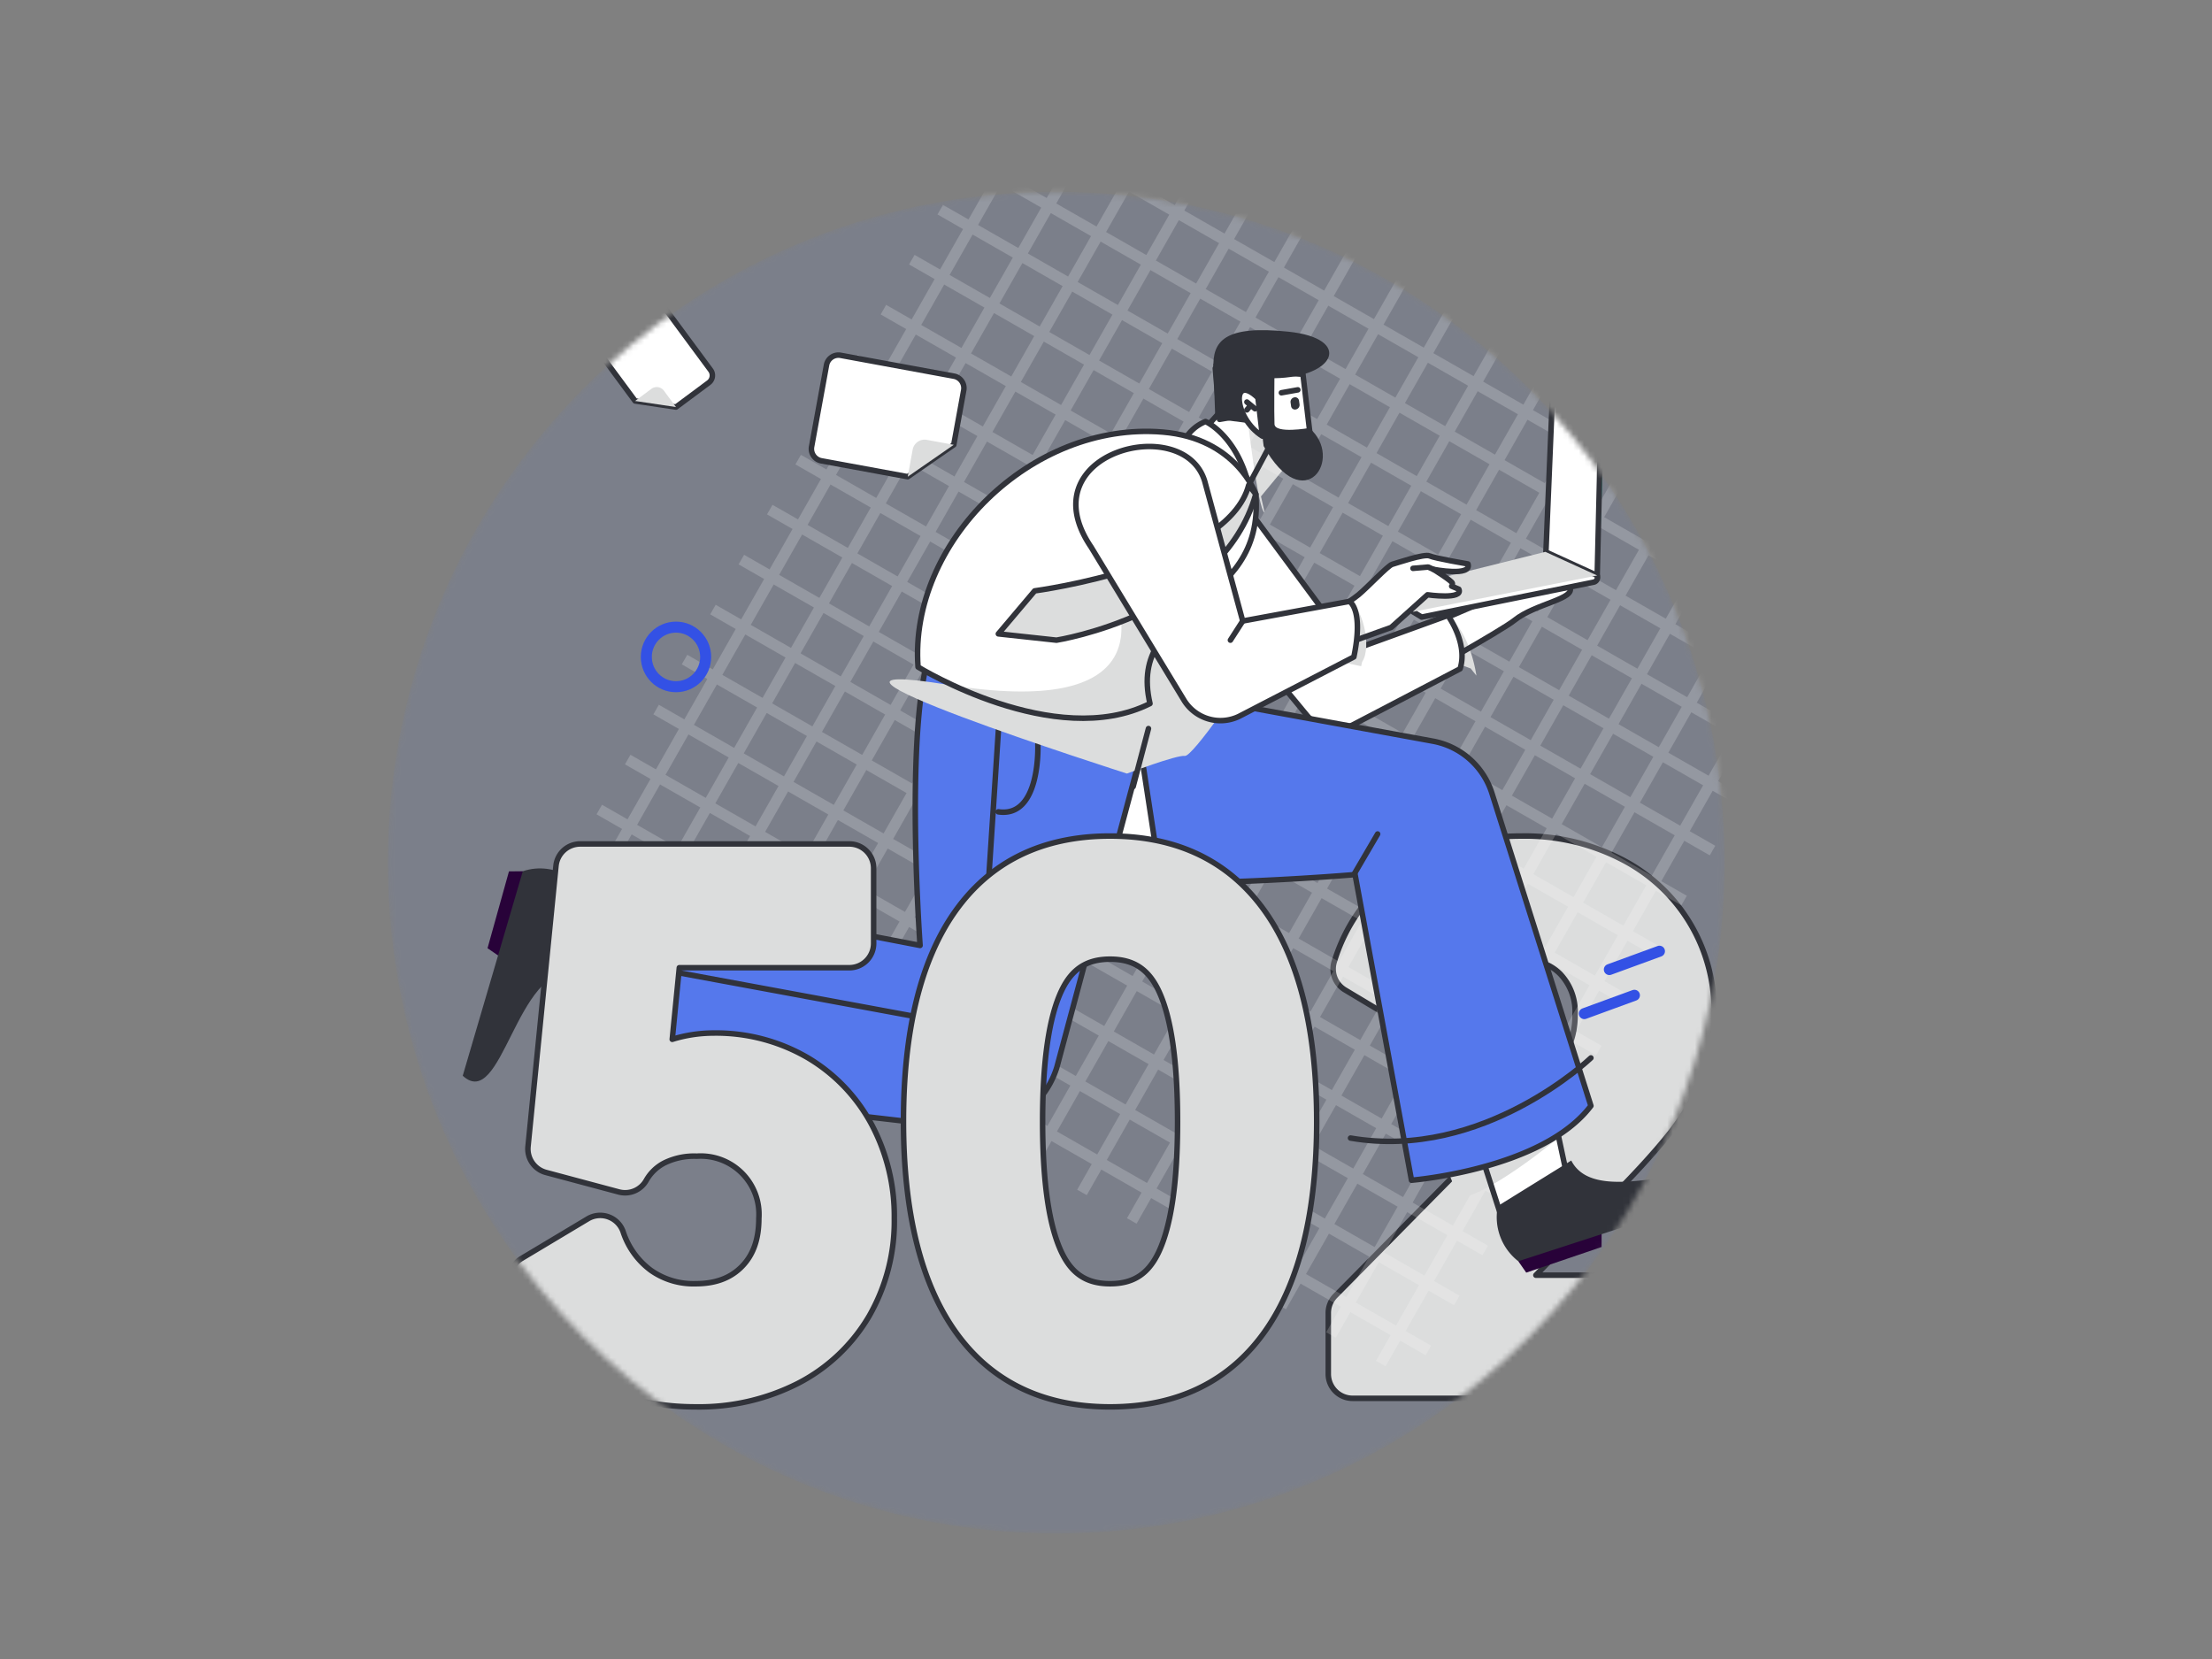 <svg viewBox="0 0 400 300" fill="none" xmlns="http://www.w3.org/2000/svg"><rect x="0" y="0" width="400" height="300" fill="#808080" stroke="none"/><mask id="a" style="mask-type:alpha" maskUnits="userSpaceOnUse" x="70" y="34" width="242" height="244"><path d="M191 277.318c66.76 0 120.88-54.316 120.88-121.318S257.76 34.682 191 34.682C124.239 34.682 70.12 88.998 70.12 156S124.238 277.318 191 277.318Z" fill="#5578EC"/></mask><g mask="url(#a)"><path opacity=".1" d="M191 277.318c66.76 0 120.88-54.316 120.88-121.318S257.76 34.682 191 34.682C124.239 34.682 70.12 88.998 70.12 156S124.238 277.318 191 277.318Z" fill="#5578EC"/><path d="M306.128 230.593h-28.392l12.925-13.324c4.478-4.495 8.052-8.37 10.622-11.518a42.378 42.378 0 0 0 6.367-10.41 30.88 30.88 0 0 0 2.32-11.959 30.732 30.732 0 0 0-4.424-16.524 30.727 30.727 0 0 0-12.571-11.601 38.149 38.149 0 0 0-17.728-4.075c-8.538 0-15.77 1.935-21.498 5.754a31.62 31.62 0 0 0-12.449 16.891 4.414 4.414 0 0 0 1.917 5.177l11.979 7.17a4.393 4.393 0 0 0 3.803.336 4.386 4.386 0 0 0 2.625-2.772 15.947 15.947 0 0 1 4.926-7.826 12.39 12.39 0 0 1 8.039-2.463c3.286 0 5.758.877 7.554 2.679a9.885 9.885 0 0 1 2.671 7.363c.04 2.491-.567 4.95-1.761 7.136a46.445 46.445 0 0 1-7.628 9.286l-33.958 34.413a4.412 4.412 0 0 0-1.271 3.1v11.03a4.398 4.398 0 0 0 4.39 4.406h61.542a4.4 4.4 0 0 0 4.39-4.406v-13.457a4.399 4.399 0 0 0-4.39-4.406Z" fill="#DCDDDD" stroke="#31333A" stroke-width=".998" stroke-linecap="round" stroke-linejoin="round"/><path d="m224.948 69.707-12.732 14.069 10.444 9.822 8.908-16.641-6.62-7.25Z" fill="#fff"/><path d="M228.676 92.683c-1.22-.42-3.212-18.067-3.212-18.067-3.006-6.439 8.895 2.936 8.895 2.936s-.761 5.57-.967 5.76c-.205.191-5.367 6.453-5.367 6.453" fill="#DCDDDD"/><g opacity=".19" stroke="#fff" stroke-width="1.996" stroke-miterlimit="10"><path d="m185.439 10.797 155.067 88.776M170.026 37.916l155.067 88.776M180.301 19.837l155.067 88.776M164.888 46.955l155.067 88.776M149.474 74.074l155.067 88.777M159.75 55.995l155.067 88.776M139.198 92.152l155.067 88.777M128.923 110.231l155.066 88.777M113.509 137.351l155.067 88.776M175.164 28.876l155.066 88.776M154.612 65.034l155.067 88.776M144.336 83.113l155.067 88.777M123.785 119.271l155.066 88.777M134.061 101.192l155.066 88.777M118.647 128.311l155.067 88.776M108.371 146.39l155.067 88.776M103.233 155.43 258.3 244.206M338.153 90.94l-88.456 155.628M311.132 75.47l-88.456 155.628M329.146 85.783 240.69 241.411M302.125 70.314l-88.456 155.628M275.105 54.844l-88.457 155.628M293.118 65.157l-88.456 155.628M257.091 44.531 168.635 200.16M239.077 34.218l-88.456 155.628M212.056 18.749 123.6 174.377M320.139 80.626l-88.456 155.628M284.111 60l-88.456 155.628M266.098 49.688l-88.456 155.628M230.07 29.061 141.614 184.69M248.084 39.374l-88.456 155.628M221.063 23.905l-88.456 155.628M203.049 13.592 114.593 169.22M194.043 8.436l-88.457 155.628"/></g><path d="m224.948 69.707-12.732 14.069 10.444 9.822 8.908-16.641-6.62-7.25Z" stroke="#31333A" stroke-width=".998" stroke-linecap="round" stroke-linejoin="round"/><path d="m235.613 67.678 1.428 12.058-5.591 1.492-4.817-6.45-6.103 1.057-.766-9.231 15.849 1.075Z" fill="#fff" stroke="#31333A" stroke-width=".998" stroke-linecap="round" stroke-linejoin="round"/><path d="m227.525 72.692.981 7.968c7.342 13.188 14.651 2.169 8.258-3.263 0 0-6.206 1.093-6.295-.697-.089-1.791 0-10.096 0-10.096l-11.062-.806.357 9.938 6.015.782-1.257-4.244 3.003.418Z" fill="#31333A"/><path d="M222.529 68.395h7.94c11.062-.179 14.16-7.188 2.528-8.416-11.597-1.223-13.784 1.701-13.561 6.626" fill="#31333A"/><path d="m228.285 78.865-.805-6.933c-4.817-4.656-4.456 3.66.805 6.933Z" fill="#fff" stroke="#31333A" stroke-width=".998" stroke-linecap="round" stroke-linejoin="round"/><path d="M234.34 74.038a.832.832 0 0 0 .662-.9l-.099-.704a.712.712 0 0 0-.577-.587.703.703 0 0 0-.291.013.832.832 0 0 0-.662.9l.099.704a.705.705 0 0 0 .868.574Z" fill="#31333A"/><path d="m234.69 70.496-2.972.528M225.479 72.7l1.474 1.216M225.479 74.125l.709-.84" stroke="#31333A" stroke-width=".998" stroke-linecap="round" stroke-linejoin="round"/><path d="M214.254 79.493A7.484 7.484 0 0 1 218 76.225s6.673 2.92 8.361 14.316l-11.389-10.167-.718-.88Z" fill="#fff" stroke="#31333A" stroke-width=".998" stroke-linecap="round" stroke-linejoin="round"/><path d="m255.512 114.386 5.371-2.384 10.016-4.287 12.942-1.565c1.236 2.15-6.243 2.998-9.95 5.995-2.366 1.914-18.378 10.804-18.378 10.804l-.001-8.563Z" fill="#fff"/><path d="M266.987 122.176c-1.384-8.406-5.172-10.877-5.172-10.877s-.882 7.23-.796 7.494a45.857 45.857 0 0 0 4.93 2.083" fill="#DCDDDD"/><path d="m255.512 114.386 5.371-2.384 10.016-4.287 12.942-1.565c1.236 2.15-6.243 2.998-9.95 5.995-2.366 1.914-18.378 10.804-18.378 10.804l-.001-8.563Z" stroke="#31333A" stroke-width=".998" stroke-linecap="round" stroke-linejoin="round"/><path d="M261.815 111.3s3.707 5.017 2.211 9.644l-19.308 10.09a6.808 6.808 0 0 1-8.397-1.699l-23.411-28.33 11.054-11.33 20.603 27.875 17.248-6.25Z" fill="#fff"/><path d="M261.815 111.3s3.707 5.017 2.211 9.644l-19.308 10.09a6.808 6.808 0 0 1-8.397-1.699l-23.411-28.33 11.054-11.33 20.603 27.875 17.248-6.25Z" stroke="#31333A" stroke-width=".998" stroke-linecap="round" stroke-linejoin="round"/><path d="M264.971 200.162c.298.448 6.851 20.926 6.851 20.926l12.064-5.979-5.66-26.457-13.255 11.51Z" fill="#fff"/><path d="M263.841 216.712c6.267-.961 19.039-11.842 19.039-11.842l-15.455-2.903-5.554 9.89" fill="#DCDDDD"/><path d="M264.971 200.162c.298.448 6.851 20.926 6.851 20.926l12.064-5.979-5.66-26.457-13.255 11.51Z" stroke="#31333A" stroke-width=".998" stroke-linecap="round" stroke-linejoin="round"/><path d="m275.992 226.395-1.435 1.677 1.435 2.06 13.628-4.634v-4.41" fill="#280239"/><path d="M270.858 218.083a10.099 10.099 0 0 0 3.699 9.989l36.579-11.882c1.396-9.651-22.043 3.433-27.001-6.332l-13.277 8.225Z" fill="#31333A"/><path d="M122.882 165.35c-.536-.006-21.062-6.129-21.062-6.129l-1.889 13.358 24.935 10.234-1.984-17.463Z" fill="#fff"/><path d="M114.63 155.696c-12.327 16.565 3.315 30.691 3.315 30.691l5.261-25.25-17.924-5.591" fill="#DCDDDD"/><path d="M122.882 165.35c-.536-.006-21.062-6.129-21.062-6.129l-1.889 13.358 24.935 10.234-1.984-17.463Z" stroke="#31333A" stroke-width=".998" stroke-linecap="round" stroke-linejoin="round"/><path d="m95.108 159.681-.57-2.134-2.501.026-3.877 13.894 3.624 2.487" fill="#280239"/><path d="M105.651 160.36s-4.968-4.883-11.111-2.814l-10.863 36.981c7.145 6.598 9.61-20.183 20.43-18.781l1.544-15.386Z" fill="#31333A"/><path d="M177.755 154.173c5.221 9.346 67.285 3.981 67.285 3.981l10.202 55.268s23.745-1.921 32.445-13.454l-17.898-56.516a13.807 13.807 0 0 0-10.671-9.426l-64.113-11.736s-22.471 22.538-17.25 31.883Z" fill="#5578EC"/><path d="m205.552 130.829 10.194 66.599c1.729 4.85 5.194-26.121 5.194-26.121l-34.834-6.091 12.9-25.175" fill="#fff"/><path d="m205.552 130.829 10.194 66.599c1.729 4.85 5.194-26.121 5.194-26.121l-34.834-6.091 12.9-25.175M244.216 205.796c24.017 4.147 43.47-14.49 43.47-14.49" stroke="#31333A" stroke-width=".998" stroke-linecap="round" stroke-linejoin="round"/><path d="M177.755 154.173c5.221 9.346 67.285 3.981 67.285 3.981l10.202 55.268s23.745-1.921 32.445-13.454l-17.898-56.516a13.807 13.807 0 0 0-10.671-9.426l-64.113-11.736s-22.471 22.538-17.25 31.883Z" stroke="#31333A" stroke-width=".998" stroke-linecap="round" stroke-linejoin="round"/><path d="M117.257 161.489s-10.873 21.816-7.425 35.028l61.745 7.146A15.956 15.956 0 0 0 191.111 193l18.273-68.078s-34.468-21.073-40.329-9.29c-5.861 11.782-2.677 55.332-2.677 55.332l-49.121-9.475Z" fill="#5578EC"/><path d="M126.471 160.385c-10.877 12.103-9.354 41.941-9.354 41.941l9.354-41.941Z" fill="#fff"/><path d="M126.471 160.385c-10.877 12.103-9.354 41.941-9.354 41.941" stroke="#31333A" stroke-width=".998" stroke-linecap="round" stroke-linejoin="round"/><path d="M117.257 161.489s-10.873 21.816-7.425 35.028l61.745 7.146A15.956 15.956 0 0 0 191.111 193l18.273-68.078s-34.468-21.073-40.329-9.29c-5.861 11.782-2.677 55.332-2.677 55.332l-49.121-9.475Z" stroke="#31333A" stroke-width=".998" stroke-linecap="round" stroke-linejoin="round"/><path d="m180.745 128.989-3.18 48.7a7.396 7.396 0 0 1-2.841 5.32 7.388 7.388 0 0 1-5.859 1.43l-50.348-9.309M180.534 146.805c7.742 1.133 7.142-12.265 7.142-12.265" stroke="#31333A" stroke-width=".998" stroke-linecap="round" stroke-linejoin="round"/><path d="M227.086 89.359s-3.498-10.125-16.85-11.229c-23.725-1.962-45.885 20.016-44.226 42.483 0 0 24.721 15.26 41.945 6.617-4.306-18.367 20.874-16.599 19.131-37.871Z" fill="#fff"/><path d="M198.23 100.456c7.58 12.245 9.795 29.278-26.678 23.392-36.473-5.886 32.235 16.038 32.235 16.038s9.049-3.406 10.467-3.193c1.419.213 11.152-14.222 11.152-14.222s-1.268-12.332-8.991-29.378c-4.275-9.436-17.529-2.164-17.529-2.164" fill="#DCDDDD"/><path d="M227.086 89.359s-3.498-10.125-16.85-11.229c-23.725-1.962-45.885 20.016-44.226 42.483 0 0 24.721 15.26 41.945 6.617-4.306-18.367 20.874-16.599 19.131-37.871Z" stroke="#31333A" stroke-width=".998" stroke-linecap="round" stroke-linejoin="round"/><path d="m257.085 108.426-1.573 2.205 1.573.959 31.083-6.311a.89.89 0 0 0 .61-.451.897.897 0 0 0 .048-.758l-.472-1.21-11.107-1.439-19.82 7.984-.342-.979Z" fill="#fff" stroke="#31333A" stroke-width=".998" stroke-linecap="round" stroke-linejoin="round"/><path d="M290.258 70.827a.65.65 0 0 0-.621-.666l-1.056 33.958.561-.218 1.116-33.074Z" fill="#16D5AE"/><path d="M281.166 69.78a.352.352 0 0 0-.339.202.366.366 0 0 0-.034.134l-1.241 29.71 9.274 4.244.811-33.909-8.471-.38Z" fill="#fff" stroke="#31333A" stroke-width=".998" stroke-linecap="round" stroke-linejoin="round"/><path d="m254.459 106.026 1.053 4.605 33.314-6.561-9.377-4.279-24.99 6.235Z" fill="#DCDDDD"/><path d="m180.534 114.621 6.569-7.774s34.914-4.647 38.703-19.121l1.28 1.633c-6.136 21.709-36.036 26.403-36.036 26.403l-10.516-1.141Z" fill="#DCDDDD" stroke="#31333A" stroke-width=".998" stroke-linecap="round" stroke-linejoin="round"/><path d="M238.317 112.342s5.592-3.345 7.327-4.778c1.734-1.434 5.332-5.3 6.113-5.517.78-.218 5.81-1.955 6.763-1.52.954.434 6.937 1.455 6.937 1.455.759 2.346-6.243.977-6.243.977s3.382 2.085 3.425 2.52c.044.435-.13.522-.13.522l1.29.543c.91 1.954-5.658 1.01-5.658 1.01l-6.557 5.897-14.871 5.343 1.604-6.452Z" fill="#fff"/><path d="M246.316 119.701c1.903-2.926-.176-10.363-2.308-10.948-2.132-.586-2.766 10.68-2.766 10.68l4.901 1.04" fill="#DCDDDD"/><path d="M238.317 112.342s5.592-3.345 7.327-4.778c1.734-1.434 5.332-5.3 6.113-5.517.78-.218 5.81-1.955 6.763-1.52.954.434 6.937 1.455 6.937 1.455.759 2.346-6.243.977-6.243.977s3.382 2.085 3.425 2.52c.044.435-.13.522-.13.522l1.29.543c.91 1.954-5.658 1.01-5.658 1.01l-6.557 5.897-14.871 5.343 1.604-6.452Z" stroke="#31333A" stroke-width=".998" stroke-linecap="round" stroke-linejoin="round"/><path d="M244.008 108.752s2.633 1.331.812 10.041l-20.779 10.759a7.736 7.736 0 0 1-9.918-2.905l-16.82-27.72c-11.55-17.022 16.769-24.457 20.551-11.9l6.872 25.27 19.282-3.545Z" fill="#fff"/><path d="M244.008 108.752s2.633 1.331.812 10.041l-20.779 10.759a7.736 7.736 0 0 1-9.918-2.905l-16.82-27.72c-11.55-17.022 16.769-24.457 20.551-11.9l6.872 25.27 19.282-3.545Z" stroke="#31333A" stroke-width=".998" stroke-linecap="round" stroke-linejoin="round"/><path d="m255.512 102.776 2.744-.236.958.419" fill="#fff"/><path d="m255.512 102.776 2.744-.236.958.419M224.726 112.297l-2.228 3.464M207.68 131.748l-2.768 10.49M249.121 150.812l-4.297 7.342" stroke="#31333A" stroke-width=".998" stroke-linecap="round" stroke-linejoin="round"/><path d="M145.986 191.221a32.919 32.919 0 0 0-17.011-4.415 25.349 25.349 0 0 0-7.412 1.136l1.279-12.948h30.75a4.398 4.398 0 0 0 4.39-4.406v-13.567a4.402 4.402 0 0 0-4.39-4.407h-48.684a4.398 4.398 0 0 0-4.369 3.968l-5.055 50.737a4.407 4.407 0 0 0 3.238 4.696l13.187 3.528a4.384 4.384 0 0 0 4.969-2.118 7.938 7.938 0 0 1 3.194-3.091 12.174 12.174 0 0 1 5.936-1.259 10.527 10.527 0 0 1 8.169 3.075 10.546 10.546 0 0 1 3.047 8.18c0 3.756-1.006 6.603-3.075 8.705-2.054 2.088-4.79 3.103-8.361 3.103a13.34 13.34 0 0 1-8.098-2.427 14.115 14.115 0 0 1-5.021-7.006 4.383 4.383 0 0 0-6.383-2.299l-11.979 7.17a4.412 4.412 0 0 0-1.939 5.108 29.557 29.557 0 0 0 11.925 15.655c5.847 4.025 13.08 6.066 21.495 6.066a39.44 39.44 0 0 0 18.521-4.252 31.787 31.787 0 0 0 12.846-12.142 34.386 34.386 0 0 0 4.565-17.681 35.374 35.374 0 0 0-4.102-16.989 31.008 31.008 0 0 0-11.632-12.12ZM200.738 151.182c-12.314 0-21.808 4.679-28.218 13.908-6.066 8.732-9.141 21.417-9.141 37.703 0 16.212 3.073 28.876 9.135 37.641 6.409 9.271 15.905 13.972 28.224 13.972 12.317 0 21.812-4.7 28.225-13.971 6.062-8.768 9.135-21.432 9.135-37.642 0-16.284-3.076-28.969-9.142-37.705-6.413-9.228-15.907-13.906-28.218-13.906Zm12.204 51.611c0 10.968-1.166 18.951-3.463 23.727-1.871 3.885-4.567 5.618-8.741 5.618-4.175 0-6.87-1.733-8.74-5.617-2.298-4.775-3.463-12.758-3.463-23.728 0-10.97 1.165-18.952 3.463-23.727 1.87-3.884 4.565-5.616 8.74-5.616 4.174 0 6.87 1.732 8.74 5.616 2.298 4.777 3.464 12.761 3.464 23.727Z" fill="#DCDDDD" stroke="#31333A" stroke-width=".998" stroke-linecap="round" stroke-linejoin="round"/><path d="m122.241 73.609 5.925-4.409a1.628 1.628 0 0 0 .337-2.276l-9.17-12.414a1.607 1.607 0 0 0-1.064-.64 1.615 1.615 0 0 0-1.204.301l-8.868 6.598a1.629 1.629 0 0 0-.337 2.276l6.988 9.46 7.393 1.104Z" fill="#fff"/><path d="m122.241 73.609 5.925-4.409a1.628 1.628 0 0 0 .337-2.276l-9.17-12.414a1.607 1.607 0 0 0-1.064-.64 1.615 1.615 0 0 0-1.204.301l-8.868 6.598a1.629 1.629 0 0 0-.337 2.276l6.988 9.46 7.393 1.104Z" stroke="#31333A" stroke-width=".998" stroke-linecap="round" stroke-linejoin="round"/><path d="M120.059 70.654a1.606 1.606 0 0 0-1.063-.64 1.621 1.621 0 0 0-1.205.302l-2.943 2.19 7.393 1.103-2.182-2.955Z" fill="#DCDDDD"/><path d="m172.47 80.437 1.799-9.852a2.201 2.201 0 0 0-1.763-2.562l-20.495-3.77a2.194 2.194 0 0 0-2.553 1.77l-2.693 14.746a2.202 2.202 0 0 0 1.763 2.563l15.618 2.872 8.324-5.767Z" fill="#fff"/><path d="m172.47 80.437 1.799-9.852a2.201 2.201 0 0 0-1.763-2.562l-20.495-3.77a2.194 2.194 0 0 0-2.553 1.77l-2.693 14.746a2.202 2.202 0 0 0 1.763 2.563l15.618 2.872 8.324-5.767Z" stroke="#31333A" stroke-width=".998" stroke-linecap="round" stroke-linejoin="round"/><path d="M167.593 79.54a2.196 2.196 0 0 0-2.554 1.768l-.893 4.895 8.324-5.767-4.877-.897Z" fill="#DCDDDD"/><path d="M122.241 124.179c2.964 0 5.367-2.412 5.367-5.386 0-2.975-2.403-5.387-5.367-5.387s-5.366 2.412-5.366 5.387c0 2.974 2.402 5.386 5.366 5.386ZM291.023 175.324l9.057-3.313M286.495 183.293l9.057-3.314" stroke="#3351E5" stroke-width="1.996" stroke-linecap="round" stroke-linejoin="round"/></g></svg>